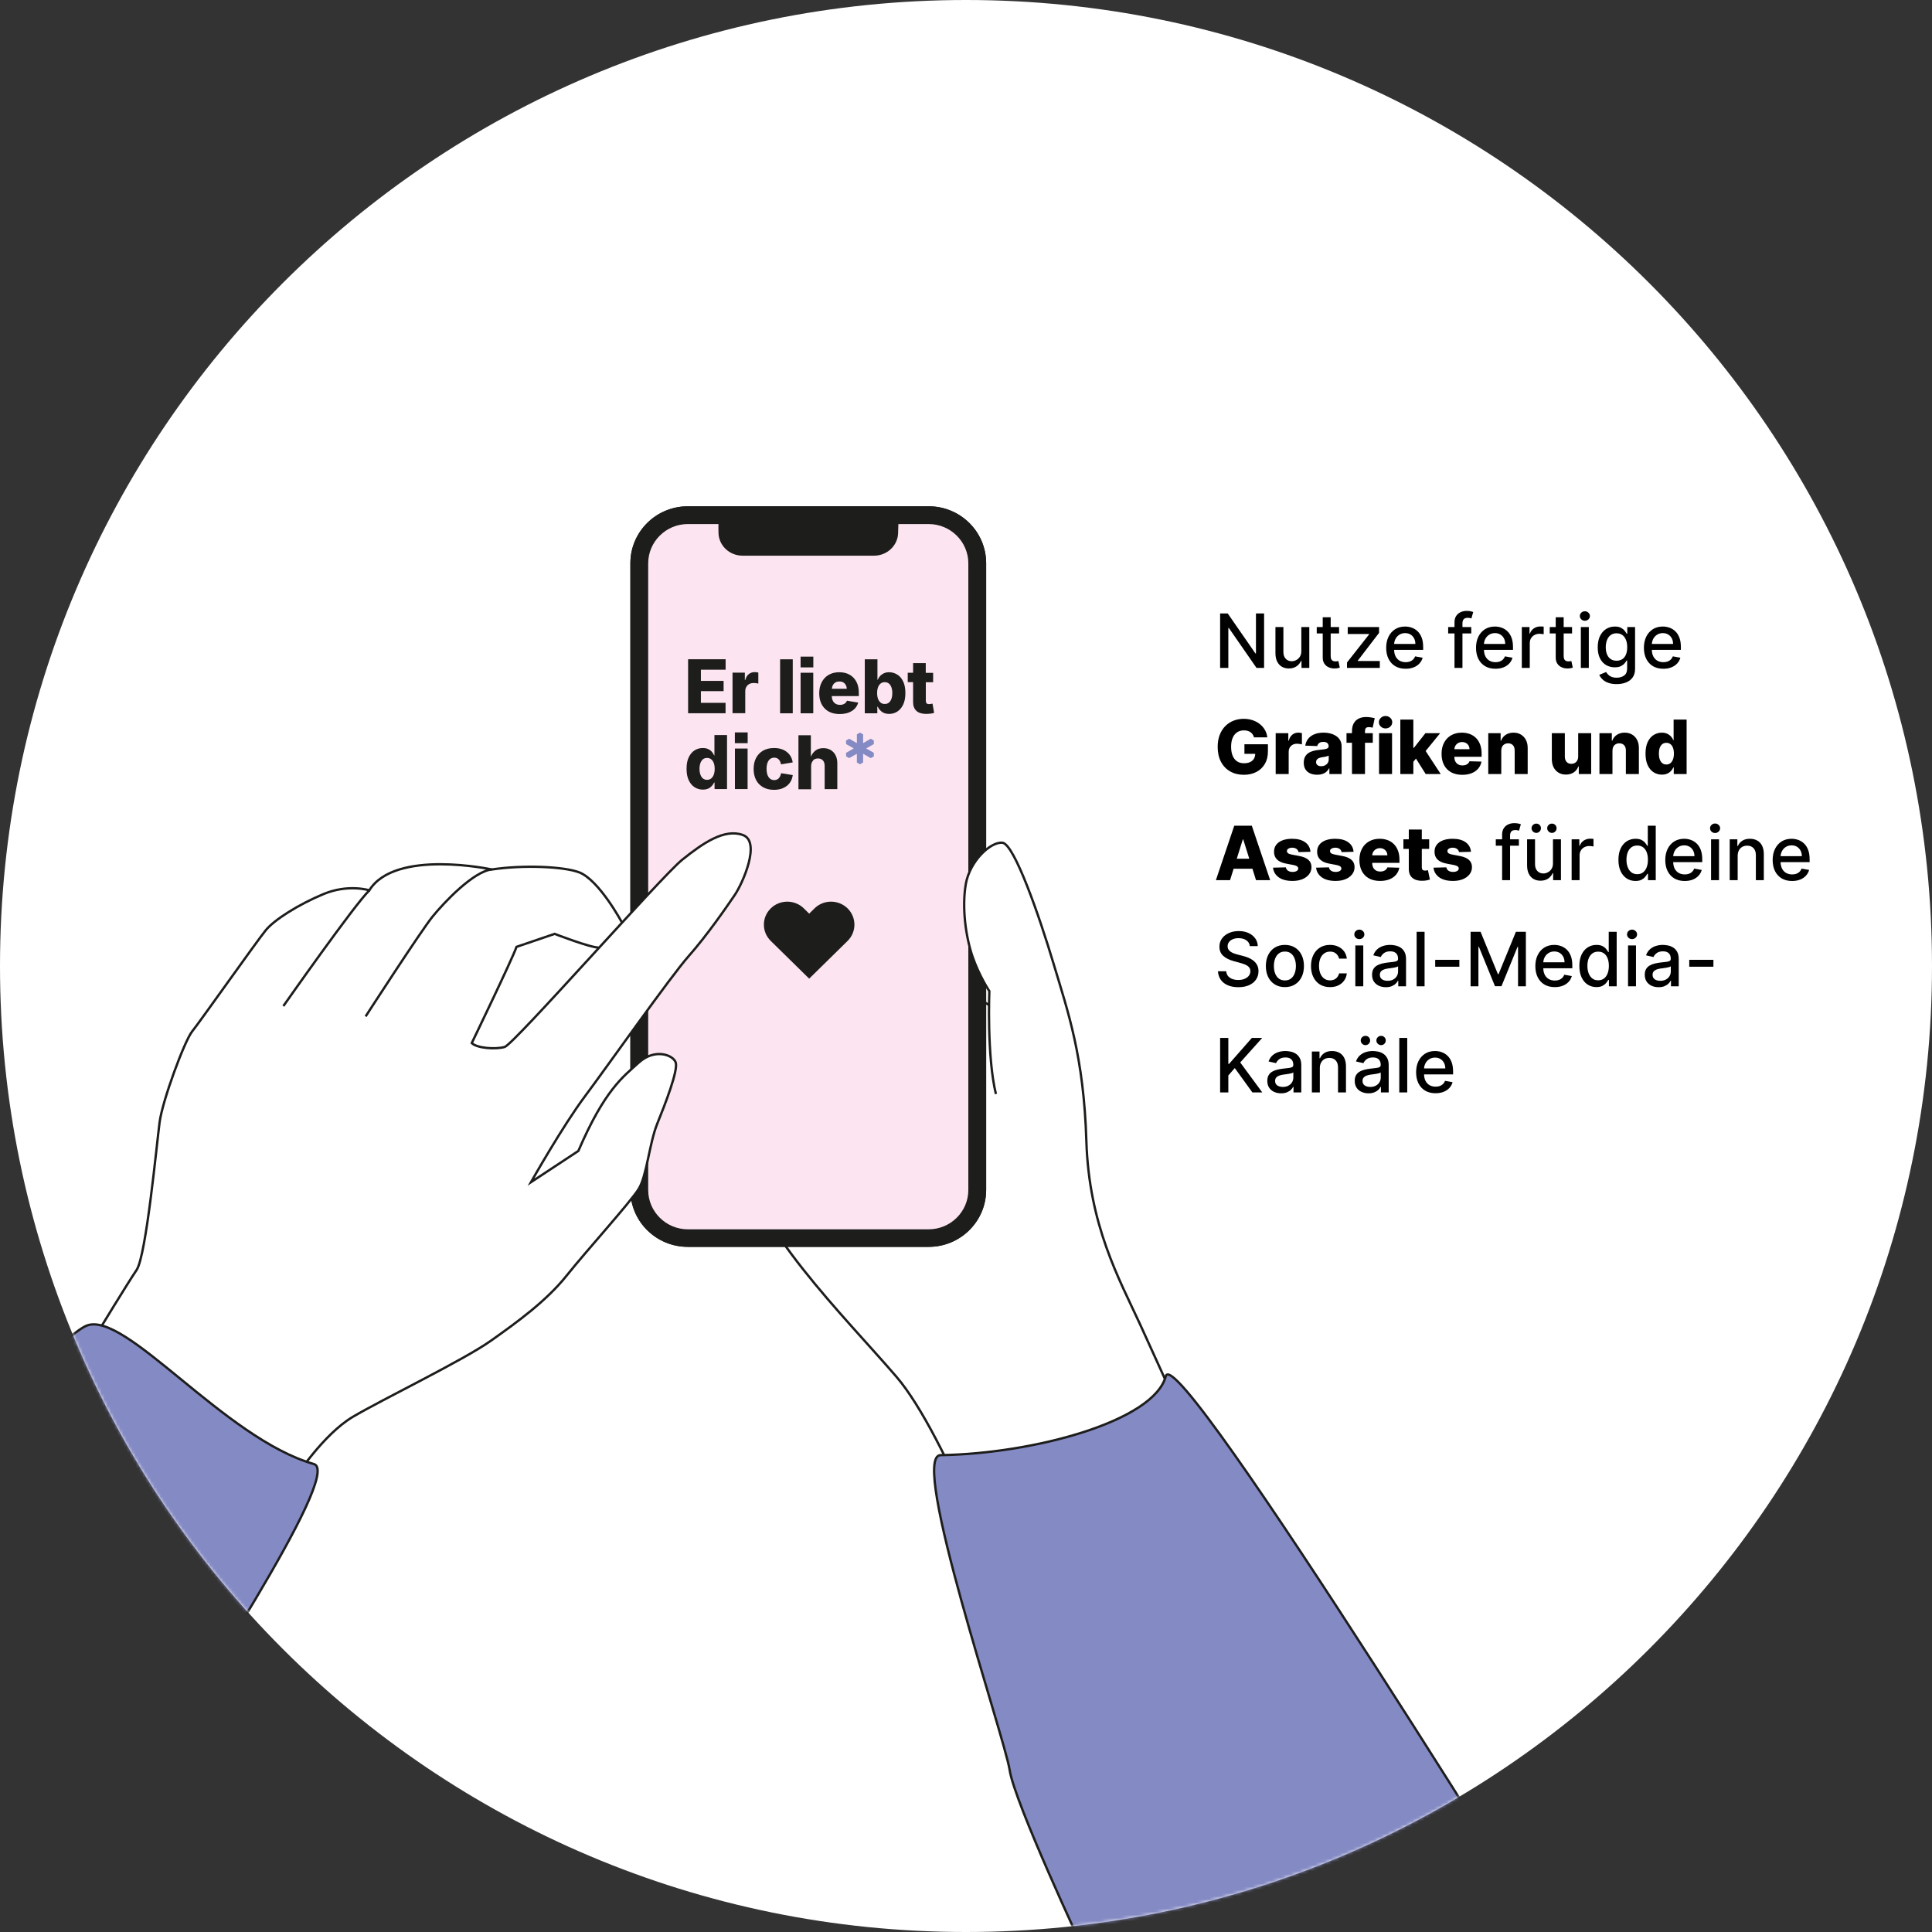 <svg xmlns="http://www.w3.org/2000/svg" width="619" height="619" viewBox="0 0 619 619" fill="none"><rect x="0" y="0" width="619" height="619" fill="#333333" stroke="none"/><path d="M309.5 619C480.42 619 619 480.447 619 309.5C619 138.553 480.447 0 309.5 0C138.553 0 0 138.553 0 309.5C0 480.447 138.553 619 309.5 619Z" fill="white"></path><mask id="mask0_47_1136" style="mask-type:alpha" maskUnits="userSpaceOnUse" x="0" y="0" width="619" height="619"><path d="M309.5 619C480.42 619 619 480.447 619 309.5C619 138.553 480.447 0 309.5 0C138.553 0 0 138.553 0 309.5C0 480.447 138.553 619 309.5 619Z" fill="white"></path></mask><g mask="url(#mask0_47_1136)"><mask id="mask1_47_1136" style="mask-type:luminance" maskUnits="userSpaceOnUse" x="0" y="68" width="535" height="551"><path d="M534.075 68.886H0V618.89H534.075V68.886Z" fill="white"></path></mask><g mask="url(#mask1_47_1136)"><path d="M324.147 517.116C324.147 517.116 303.324 459.884 287.224 441.122C271.124 422.339 239.782 391.598 238.408 370.368C237.034 349.137 263.975 291.992 281.278 301.781C298.58 311.591 331.617 328.056 337.285 339.326" fill="white"></path><path d="M324.147 517.116C324.147 517.116 303.324 459.884 287.224 441.122C271.124 422.339 239.782 391.598 238.408 370.367C237.034 349.137 263.975 291.992 281.278 301.781C298.58 311.591 331.617 328.056 337.285 339.326" stroke="#1D1D1B" stroke-width="0.75" stroke-miterlimit="10"></path><path d="M297.55 399.111H220.376C210.416 399.111 202.344 391.126 202.344 381.251V180.449C202.344 170.596 210.416 162.589 220.376 162.589H297.55C307.511 162.589 315.582 170.596 315.582 180.449V381.251C315.582 391.104 307.511 399.111 297.55 399.111Z" fill="#1D1D1B"></path><path d="M297.55 399.111H220.376C210.416 399.111 202.344 391.126 202.344 381.251V180.449C202.344 170.596 210.416 162.589 220.376 162.589H297.55C307.511 162.589 315.582 170.596 315.582 180.449V381.251C315.582 391.104 307.511 399.111 297.55 399.111Z" stroke="#1D1D1B" stroke-width="0.75" stroke-miterlimit="10"></path><path d="M297.55 399.111H220.376C210.416 399.111 202.344 391.126 202.344 381.251V180.449C202.344 170.596 210.416 162.589 220.376 162.589H297.55C307.511 162.589 315.582 170.596 315.582 180.449V381.251C315.582 391.104 307.511 399.111 297.55 399.111Z" fill="#1D1D1B"></path><path d="M297.55 399.111H220.376C210.416 399.111 202.344 391.126 202.344 381.251V180.449C202.344 170.596 210.416 162.589 220.376 162.589H297.55C307.511 162.589 315.582 170.596 315.582 180.449V381.251C315.582 391.104 307.511 399.111 297.55 399.111Z" stroke="#1D1D1B" stroke-width="0.75" stroke-miterlimit="10"></path><path d="M220.398 394.239C213.185 394.239 207.302 388.421 207.302 381.273V180.492C207.302 173.344 213.185 167.526 220.398 167.526H297.528C304.741 167.526 310.623 173.344 310.623 180.492V381.273C310.623 388.421 304.741 394.239 297.528 394.239H220.398Z" fill="#FCE5F1"></path><path d="M220.398 394.239C213.185 394.239 207.302 388.421 207.302 381.273V180.492C207.302 173.344 213.185 167.526 220.398 167.526H297.528C304.741 167.526 310.623 173.344 310.623 180.492V381.273C310.623 388.421 304.741 394.239 297.528 394.239H220.398Z" stroke="#1D1D1B" stroke-width="0.75" stroke-miterlimit="10"></path><path d="M230.574 170.596C230.574 166.689 229.672 163.533 237.894 163.533H280.055C288.792 163.533 287.375 166.71 287.375 170.596C287.375 174.481 284.091 177.659 280.055 177.659H237.894C233.858 177.659 230.574 174.481 230.574 170.596Z" fill="#1D1D1B"></path><path d="M230.574 170.596C230.574 166.689 229.672 163.533 237.894 163.533H280.055C288.792 163.533 287.375 166.71 287.375 170.596C287.375 174.481 284.091 177.659 280.055 177.659H237.894C233.858 177.659 230.574 174.481 230.574 170.596Z" stroke="#1D1D1B" stroke-width="0.75" stroke-miterlimit="10"></path><path d="M94.689 473.344C94.689 473.344 103.534 459.605 113.022 453.959C122.511 448.335 148.421 435.842 157.266 429.573C166.11 423.326 175.19 416.65 181.502 408.75C187.813 400.829 202.153 385.008 204.686 380.843C207.219 376.678 208.056 366.267 210.589 359.999C213.122 353.752 217.33 342.911 216.493 340.421C215.655 337.931 209.752 335.827 204.686 340.421C199.62 344.994 193.738 349.179 185.301 368.757L170.124 378.761C170.124 378.761 180.235 360.836 187.405 351.262C194.575 341.688 214.797 312.922 220.7 306.267C226.604 299.591 232.915 290.425 235.448 286.689C237.981 282.933 243.884 269.602 237.981 267.52C232.078 265.437 225.337 270.031 218.596 275.441C211.856 280.85 164.65 334.603 161.688 335.441C158.725 336.278 152.843 335.848 151.148 334.195C151.148 334.195 164.221 307.104 165.487 303.369L177.702 299.205C177.702 299.205 189.23 303.691 191.978 303.605L199.298 295.619C199.298 295.619 191.956 281.902 185.516 279.476C180.6 277.63 167.72 277.051 157.588 278.575C157.588 278.575 126.611 271.899 118.325 285.251C118.325 285.251 111.584 283.126 103.598 286.474C95.613 289.802 87.949 294.654 85.18 298.002C82.41 301.351 64.013 327.433 61.566 330.46C59.119 333.487 52.056 352.593 51.133 359.569C50.21 366.546 46.84 402.332 43.77 406.883C40.7 411.434 31.491 426.589 31.491 426.589L94.647 473.387L94.689 473.344Z" fill="white"></path><path d="M94.689 473.344C94.689 473.344 103.534 459.605 113.022 453.959C122.511 448.335 148.421 435.842 157.266 429.573C166.11 423.326 175.19 416.65 181.502 408.75C187.813 400.829 202.153 385.008 204.686 380.843C207.219 376.678 208.056 366.267 210.589 359.999C213.122 353.752 217.33 342.911 216.493 340.421C215.655 337.931 209.752 335.827 204.686 340.421C199.62 344.994 193.738 349.179 185.301 368.757L170.124 378.761C170.124 378.761 180.235 360.836 187.405 351.262C194.575 341.688 214.797 312.922 220.7 306.267C226.604 299.591 232.915 290.425 235.448 286.689C237.981 282.933 243.884 269.602 237.981 267.52C232.078 265.437 225.337 270.031 218.596 275.441C211.856 280.85 164.65 334.603 161.688 335.441C158.725 336.278 152.843 335.848 151.148 334.195C151.148 334.195 164.221 307.104 165.487 303.369L177.702 299.205C177.702 299.205 189.23 303.691 191.978 303.605L199.298 295.619C199.298 295.619 191.956 281.902 185.516 279.476C180.6 277.63 167.72 277.051 157.588 278.575C157.588 278.575 126.611 271.899 118.325 285.251C118.325 285.251 111.584 283.126 103.598 286.474C95.613 289.802 87.949 294.654 85.18 298.002C82.41 301.351 64.013 327.433 61.566 330.46C59.119 333.487 52.056 352.593 51.133 359.569C50.21 366.546 46.84 402.332 43.77 406.883C40.7 411.434 31.491 426.589 31.491 426.589L94.647 473.387L94.689 473.344Z" stroke="#1D1D1B" stroke-width="0.75" stroke-miterlimit="10"></path><path d="M117.143 325.651C117.143 325.651 134.918 298.174 138.61 293.645C142.281 289.115 151.813 279.068 157.63 278.553M90.782 322.346C90.782 322.346 113.644 289.738 118.389 285.208" stroke="#1D1D1B" stroke-width="0.75" stroke-miterlimit="10"></path><path d="M324.427 516.966L406.452 515.227C406.452 515.227 371.998 438.912 365.279 424.314C358.56 409.717 348.899 392.629 348.062 365.516C347.225 338.404 342.18 324.236 337.565 308.801C332.949 293.366 324.964 270.44 321.186 270.01C317.407 269.602 310.688 275.828 309.422 283.341C308.155 290.854 309.422 300.042 311.525 306.289C313.629 312.536 316.978 317.559 316.978 317.559C316.978 317.559 316.141 338.404 319.082 350.511" fill="white"></path><path d="M324.427 516.966L406.452 515.227C406.452 515.227 371.998 438.912 365.279 424.314C358.56 409.717 348.899 392.629 348.062 365.516C347.225 338.404 342.18 324.236 337.565 308.801C332.949 293.366 324.964 270.44 321.186 270.01C317.407 269.602 310.688 275.828 309.422 283.341C308.155 290.854 309.422 300.042 311.525 306.289C313.629 312.536 316.978 317.559 316.978 317.559C316.978 317.559 316.141 338.404 319.082 350.511" stroke="#1D1D1B" stroke-width="0.75" stroke-miterlimit="10"></path><path d="M271.298 291.304C268.507 288.578 263.999 288.578 261.23 291.304L259.255 293.258L257.28 291.304C254.489 288.578 249.981 288.578 247.212 291.304C244.421 294.031 244.421 298.474 247.212 301.201L259.255 313.029L271.298 301.201C274.067 298.474 274.067 294.031 271.298 291.304Z" fill="#1D1D1B"></path><path d="M271.298 291.304C268.507 288.578 263.999 288.578 261.23 291.304L259.255 293.258L257.28 291.304C254.489 288.578 249.981 288.578 247.212 291.304C244.421 294.031 244.421 298.474 247.212 301.201L259.255 313.029L271.298 301.201C274.067 298.474 274.067 294.031 271.298 291.304Z" stroke="#1D1D1B" stroke-width="0.75" stroke-miterlimit="10"></path><path d="M505.135 636.256C505.135 636.256 376.891 428.07 373.499 440.95C369.7 455.354 331.167 465.766 301.349 466.216C291.152 466.367 321.893 556.549 323.482 567.089C325.092 577.63 347.095 624.578 347.095 624.578" fill="#848AC4"></path><path d="M505.135 636.256C505.135 636.256 376.891 428.07 373.499 440.95C369.7 455.354 331.167 465.766 301.349 466.216C291.152 466.367 321.893 556.549 323.482 567.089C325.092 577.63 347.095 624.578 347.095 624.578" stroke="#1D1D1B" stroke-width="0.75" stroke-miterlimit="10"></path><path d="M-89.412 540.084C-89.412 540.084 15.261 429.744 27.712 424.742C40.163 419.741 71.891 460.935 100.571 469.071C110.381 471.862 56.928 550.968 52.614 560.735C48.299 570.481 -9.898 643.619 -9.898 643.619" fill="#848AC4"></path><path d="M-89.412 540.084C-89.412 540.084 15.261 429.744 27.712 424.742C40.163 419.741 71.891 460.935 100.571 469.071C110.381 471.862 56.928 550.968 52.614 560.735C48.299 570.481 -9.898 643.619 -9.898 643.619" stroke="#1D1D1B" stroke-width="0.75" stroke-miterlimit="10"></path></g><path d="M275.523 234.721L274.536 235.279V238.091L272.067 236.674L271.08 237.254V238.392L273.527 239.787L271.08 241.204V242.342L272.067 242.899L274.536 241.504V244.295L275.523 244.875L276.532 244.295V241.504L278.98 242.899L279.967 242.342V241.204L277.52 239.787L279.967 238.392V237.254L278.98 236.674L276.532 238.091V235.279L275.523 234.721Z" fill="#848AC4"></path><path d="M260.477 243.63C260.885 243.201 261.422 243.008 262.087 243.008C262.753 243.008 263.268 243.222 263.654 243.63C264.019 244.038 264.212 244.618 264.212 245.348V252.84H268.27V244.575C268.27 243.115 267.862 241.913 267.046 241.033C266.23 240.153 265.135 239.702 263.783 239.702C262.774 239.702 261.937 239.938 261.293 240.453C260.649 240.947 260.155 241.612 259.79 242.449V235.559H255.819V252.883H259.876V245.477C259.876 244.725 260.091 244.124 260.499 243.695M252.105 251.788C253.157 250.951 253.801 249.791 253.994 248.331L250.259 247.73C250.13 248.417 249.872 248.975 249.507 249.362C249.121 249.748 248.649 249.941 248.048 249.941C247.275 249.941 246.674 249.619 246.244 248.975C245.815 248.331 245.601 247.451 245.601 246.335C245.601 245.219 245.815 244.339 246.244 243.695C246.674 243.072 247.275 242.75 248.048 242.75C248.649 242.75 249.121 242.944 249.486 243.308C249.851 243.673 250.108 244.21 250.237 244.897L253.973 244.274C253.78 242.858 253.136 241.741 252.062 240.904C250.989 240.067 249.636 239.659 247.983 239.659C246.631 239.659 245.472 239.938 244.484 240.496C243.518 241.054 242.767 241.849 242.23 242.858C241.715 243.867 241.457 245.026 241.457 246.378C241.457 247.73 241.715 248.868 242.23 249.877C242.745 250.886 243.497 251.659 244.484 252.217C245.472 252.775 246.631 253.055 247.983 253.055C249.658 253.055 251.032 252.625 252.084 251.788M239.547 234.657H235.447V238.113H239.547V234.657ZM239.525 239.831H235.468V252.818H239.525V239.831ZM224.735 248.868C224.327 248.224 224.112 247.387 224.112 246.335C224.112 245.283 224.327 244.446 224.735 243.802C225.143 243.158 225.744 242.836 226.538 242.836C227.332 242.836 227.912 243.158 228.341 243.781C228.77 244.403 228.985 245.262 228.985 246.335C228.985 247.408 228.77 248.246 228.341 248.89C227.912 249.534 227.311 249.856 226.538 249.856C225.765 249.856 225.164 249.534 224.735 248.89M227.525 252.303C228.126 251.831 228.534 251.316 228.792 250.714H228.942V252.818H232.935V235.494H228.899V242.042H228.813C228.642 241.655 228.406 241.269 228.105 240.904C227.783 240.539 227.397 240.239 226.903 240.002C226.409 239.766 225.83 239.659 225.143 239.659C224.241 239.659 223.382 239.895 222.609 240.367C221.815 240.84 221.193 241.591 220.699 242.557C220.205 243.544 219.969 244.789 219.969 246.314C219.969 247.838 220.205 249.018 220.678 250.006C221.15 250.993 221.772 251.745 222.567 252.238C223.361 252.732 224.241 252.99 225.186 252.99C226.13 252.99 226.967 252.754 227.568 252.281" fill="#1D1D1B"></path><path d="M296.606 215.551V212.46H292.548V215.551H290.831V218.556H292.548V224.932C292.548 226.177 292.913 227.122 293.622 227.766C294.33 228.41 295.382 228.732 296.756 228.732C297.142 228.732 297.529 228.71 297.958 228.667C298.387 228.624 298.817 228.538 299.289 228.409L298.774 225.447C298.667 225.469 298.495 225.49 298.237 225.533C297.98 225.576 297.786 225.598 297.658 225.598C296.971 225.598 296.627 225.254 296.627 224.589V218.578H298.967V215.572H296.627L296.606 215.551ZM281.665 224.61C281.235 223.966 281.021 223.129 281.021 222.055C281.021 220.982 281.235 220.123 281.665 219.501C282.094 218.878 282.695 218.556 283.468 218.556C284.241 218.556 284.842 218.878 285.271 219.522C285.679 220.166 285.894 221.003 285.894 222.055C285.894 223.107 285.679 223.966 285.271 224.589C284.863 225.233 284.262 225.555 283.468 225.555C282.674 225.555 282.094 225.233 281.665 224.589M287.482 227.98C288.277 227.486 288.899 226.735 289.371 225.748C289.844 224.76 290.08 223.537 290.08 222.055C290.08 220.574 289.844 219.286 289.35 218.299C288.878 217.311 288.234 216.581 287.439 216.109C286.645 215.637 285.808 215.379 284.885 215.379C284.198 215.379 283.597 215.508 283.124 215.744C282.652 215.98 282.244 216.281 281.922 216.646C281.622 217.011 281.386 217.397 281.214 217.783H281.128V211.236H277.071V228.538H281.085V226.435H281.235C281.493 227.036 281.922 227.551 282.502 228.023C283.103 228.495 283.897 228.732 284.885 228.732C285.872 228.732 286.71 228.474 287.504 227.98M267.26 218.964C267.668 218.535 268.248 218.342 268.956 218.342C269.665 218.342 270.223 218.556 270.609 218.964C271.017 219.372 271.253 219.952 271.318 220.682H266.509C266.595 219.952 266.831 219.394 267.239 218.964M272.949 227.787C273.98 227.122 274.645 226.22 274.967 225.104L271.361 224.503C271.189 224.932 270.91 225.276 270.523 225.49C270.137 225.726 269.665 225.834 269.128 225.834C268.355 225.834 267.733 225.598 267.26 225.125C266.788 224.653 266.531 223.945 266.488 223.022H275.16V221.991C275.16 220.574 274.903 219.351 274.345 218.363C273.808 217.376 273.056 216.624 272.133 216.13C271.189 215.615 270.115 215.379 268.892 215.379C267.582 215.379 266.466 215.658 265.5 216.216C264.534 216.775 263.804 217.569 263.268 218.578C262.752 219.587 262.473 220.746 262.473 222.077C262.473 224.159 263.053 225.791 264.233 226.993C265.414 228.195 267.003 228.775 269.042 228.775C270.609 228.775 271.919 228.453 272.949 227.766M260.584 210.377H256.505V213.834H260.584V210.377ZM260.563 215.551H256.505V228.538H260.563V215.551ZM249.937 228.538H253.994V211.236H249.937V228.538ZM238.774 228.538V221.454C238.774 220.681 239.01 220.059 239.504 219.565C239.997 219.093 240.62 218.835 241.371 218.835C241.629 218.835 241.908 218.835 242.208 218.878C242.53 218.921 242.767 218.964 242.96 219.029V215.487C242.595 215.401 242.209 215.336 241.801 215.336C241.092 215.336 240.47 215.551 239.933 215.959C239.396 216.367 239.01 217.011 238.774 217.869H238.645V215.508H234.695V228.495H238.752L238.774 228.538ZM232.463 228.538V225.189H224.563V221.433H231.84V218.149H224.563V214.563H232.484V211.215H220.462V228.517H232.463V228.538Z" fill="#1D1D1B"></path></g><path d="M405.006 196.545V214H402.585L393.713 201.199H393.551V214H390.918V196.545H393.355L402.236 209.364H402.398V196.545H405.006ZM416.935 208.571V200.909H419.492V214H416.987V211.733H416.85C416.549 212.432 416.066 213.014 415.401 213.48C414.742 213.94 413.921 214.17 412.938 214.17C412.097 214.17 411.353 213.986 410.705 213.616C410.063 213.241 409.558 212.688 409.188 211.955C408.825 211.222 408.643 210.315 408.643 209.236V200.909H411.191V208.929C411.191 209.821 411.438 210.531 411.933 211.06C412.427 211.588 413.069 211.852 413.859 211.852C414.336 211.852 414.81 211.733 415.282 211.494C415.759 211.256 416.154 210.895 416.467 210.412C416.785 209.929 416.941 209.315 416.935 208.571ZM429.027 200.909V202.955H421.876V200.909H429.027ZM423.794 197.773H426.342V210.156C426.342 210.651 426.416 211.023 426.564 211.273C426.712 211.517 426.902 211.685 427.135 211.776C427.374 211.861 427.632 211.903 427.911 211.903C428.115 211.903 428.294 211.889 428.447 211.861C428.601 211.832 428.72 211.81 428.805 211.793L429.266 213.898C429.118 213.955 428.908 214.011 428.635 214.068C428.362 214.131 428.021 214.165 427.612 214.17C426.942 214.182 426.317 214.062 425.737 213.812C425.158 213.562 424.689 213.176 424.331 212.653C423.973 212.131 423.794 211.474 423.794 210.685V197.773ZM431.573 214V212.253L438.664 203.244V203.125H431.803V200.909H441.843V202.767L435.025 211.665V211.784H442.082V214H431.573ZM450.355 214.264C449.065 214.264 447.955 213.989 447.023 213.438C446.097 212.881 445.381 212.099 444.875 211.094C444.375 210.082 444.125 208.898 444.125 207.54C444.125 206.199 444.375 205.017 444.875 203.994C445.381 202.972 446.085 202.173 446.989 201.599C447.898 201.026 448.96 200.739 450.176 200.739C450.915 200.739 451.631 200.861 452.324 201.105C453.017 201.349 453.639 201.733 454.19 202.256C454.741 202.778 455.176 203.457 455.494 204.293C455.813 205.122 455.972 206.131 455.972 207.318V208.222H445.565V206.312H453.474C453.474 205.642 453.338 205.048 453.065 204.531C452.793 204.009 452.409 203.597 451.915 203.295C451.426 202.994 450.852 202.844 450.193 202.844C449.477 202.844 448.852 203.02 448.318 203.372C447.79 203.719 447.381 204.173 447.091 204.736C446.807 205.293 446.665 205.898 446.665 206.551V208.043C446.665 208.918 446.818 209.662 447.125 210.276C447.438 210.889 447.872 211.358 448.429 211.682C448.986 212 449.636 212.159 450.381 212.159C450.864 212.159 451.304 212.091 451.702 211.955C452.099 211.812 452.443 211.602 452.733 211.324C453.023 211.045 453.244 210.702 453.398 210.293L455.81 210.727C455.616 211.437 455.27 212.06 454.77 212.594C454.276 213.122 453.653 213.534 452.903 213.83C452.159 214.119 451.31 214.264 450.355 214.264ZM471.381 200.909V202.955H463.983V200.909H471.381ZM466.011 214V199.392C466.011 198.574 466.19 197.895 466.548 197.355C466.906 196.81 467.381 196.403 467.972 196.136C468.563 195.864 469.205 195.727 469.898 195.727C470.409 195.727 470.847 195.77 471.21 195.855C471.574 195.935 471.844 196.009 472.02 196.077L471.423 198.139C471.304 198.105 471.151 198.065 470.963 198.02C470.776 197.969 470.548 197.943 470.281 197.943C469.662 197.943 469.219 198.097 468.952 198.403C468.69 198.71 468.56 199.153 468.56 199.733V214H466.011ZM479.136 214.264C477.847 214.264 476.736 213.989 475.804 213.438C474.878 212.881 474.162 212.099 473.656 211.094C473.156 210.082 472.906 208.898 472.906 207.54C472.906 206.199 473.156 205.017 473.656 203.994C474.162 202.972 474.866 202.173 475.77 201.599C476.679 201.026 477.741 200.739 478.957 200.739C479.696 200.739 480.412 200.861 481.105 201.105C481.798 201.349 482.42 201.733 482.972 202.256C483.523 202.778 483.957 203.457 484.276 204.293C484.594 205.122 484.753 206.131 484.753 207.318V208.222H474.347V206.312H482.256C482.256 205.642 482.119 205.048 481.847 204.531C481.574 204.009 481.19 203.597 480.696 203.295C480.207 202.994 479.634 202.844 478.974 202.844C478.259 202.844 477.634 203.02 477.099 203.372C476.571 203.719 476.162 204.173 475.872 204.736C475.588 205.293 475.446 205.898 475.446 206.551V208.043C475.446 208.918 475.599 209.662 475.906 210.276C476.219 210.889 476.653 211.358 477.21 211.682C477.767 212 478.418 212.159 479.162 212.159C479.645 212.159 480.085 212.091 480.483 211.955C480.881 211.812 481.224 211.602 481.514 211.324C481.804 211.045 482.026 210.702 482.179 210.293L484.591 210.727C484.398 211.437 484.051 212.06 483.551 212.594C483.057 213.122 482.435 213.534 481.685 213.83C480.94 214.119 480.091 214.264 479.136 214.264ZM487.58 214V200.909H490.043V202.989H490.18C490.418 202.284 490.839 201.73 491.441 201.327C492.049 200.918 492.737 200.713 493.504 200.713C493.663 200.713 493.85 200.719 494.066 200.73C494.288 200.741 494.461 200.756 494.586 200.773V203.21C494.484 203.182 494.302 203.151 494.04 203.116C493.779 203.077 493.518 203.057 493.256 203.057C492.654 203.057 492.117 203.185 491.646 203.44C491.18 203.69 490.81 204.04 490.538 204.489C490.265 204.932 490.129 205.437 490.129 206.006V214H487.58ZM503.675 200.909V202.955H496.525V200.909H503.675ZM498.442 197.773H500.991V210.156C500.991 210.651 501.065 211.023 501.212 211.273C501.36 211.517 501.55 211.685 501.783 211.776C502.022 211.861 502.281 211.903 502.559 211.903C502.763 211.903 502.942 211.889 503.096 211.861C503.249 211.832 503.369 211.81 503.454 211.793L503.914 213.898C503.766 213.955 503.556 214.011 503.283 214.068C503.011 214.131 502.67 214.165 502.261 214.17C501.59 214.182 500.965 214.062 500.386 213.812C499.806 213.562 499.337 213.176 498.979 212.653C498.621 212.131 498.442 211.474 498.442 210.685V197.773ZM506.494 214V200.909H509.043V214H506.494ZM507.781 198.889C507.338 198.889 506.957 198.741 506.639 198.446C506.327 198.145 506.17 197.787 506.17 197.372C506.17 196.952 506.327 196.594 506.639 196.298C506.957 195.997 507.338 195.847 507.781 195.847C508.224 195.847 508.602 195.997 508.915 196.298C509.233 196.594 509.392 196.952 509.392 197.372C509.392 197.787 509.233 198.145 508.915 198.446C508.602 198.741 508.224 198.889 507.781 198.889ZM517.96 219.182C516.92 219.182 516.025 219.045 515.275 218.773C514.531 218.5 513.923 218.139 513.451 217.69C512.979 217.241 512.627 216.75 512.394 216.216L514.585 215.312C514.738 215.562 514.942 215.827 515.198 216.105C515.46 216.389 515.812 216.631 516.255 216.83C516.704 217.028 517.281 217.128 517.985 217.128C518.951 217.128 519.749 216.892 520.38 216.42C521.011 215.955 521.326 215.21 521.326 214.188V211.614H521.164C521.011 211.892 520.789 212.202 520.499 212.543C520.215 212.884 519.823 213.179 519.323 213.429C518.823 213.679 518.173 213.804 517.371 213.804C516.337 213.804 515.406 213.562 514.576 213.08C513.752 212.591 513.099 211.872 512.616 210.923C512.138 209.969 511.9 208.795 511.9 207.403C511.9 206.011 512.136 204.818 512.607 203.824C513.085 202.83 513.738 202.068 514.567 201.54C515.397 201.006 516.337 200.739 517.388 200.739C518.201 200.739 518.857 200.875 519.357 201.148C519.857 201.415 520.246 201.727 520.525 202.085C520.809 202.443 521.028 202.759 521.181 203.031H521.369V200.909H523.866V214.29C523.866 215.415 523.604 216.338 523.082 217.06C522.559 217.781 521.852 218.315 520.96 218.662C520.073 219.009 519.073 219.182 517.96 219.182ZM517.934 211.69C518.667 211.69 519.286 211.52 519.792 211.179C520.303 210.832 520.69 210.338 520.951 209.696C521.218 209.048 521.352 208.273 521.352 207.369C521.352 206.489 521.221 205.713 520.96 205.043C520.698 204.372 520.315 203.849 519.809 203.474C519.303 203.094 518.678 202.903 517.934 202.903C517.167 202.903 516.528 203.102 516.016 203.5C515.505 203.892 515.119 204.426 514.857 205.102C514.602 205.778 514.474 206.534 514.474 207.369C514.474 208.227 514.604 208.98 514.866 209.628C515.127 210.276 515.513 210.781 516.025 211.145C516.542 211.509 517.178 211.69 517.934 211.69ZM532.925 214.264C531.636 214.264 530.525 213.989 529.593 213.438C528.667 212.881 527.951 212.099 527.445 211.094C526.945 210.082 526.695 208.898 526.695 207.54C526.695 206.199 526.945 205.017 527.445 203.994C527.951 202.972 528.656 202.173 529.559 201.599C530.468 201.026 531.531 200.739 532.746 200.739C533.485 200.739 534.201 200.861 534.894 201.105C535.587 201.349 536.21 201.733 536.761 202.256C537.312 202.778 537.746 203.457 538.065 204.293C538.383 205.122 538.542 206.131 538.542 207.318V208.222H528.136V206.312H536.045C536.045 205.642 535.908 205.048 535.636 204.531C535.363 204.009 534.979 203.597 534.485 203.295C533.996 202.994 533.423 202.844 532.763 202.844C532.048 202.844 531.423 203.02 530.888 203.372C530.36 203.719 529.951 204.173 529.661 204.736C529.377 205.293 529.235 205.898 529.235 206.551V208.043C529.235 208.918 529.388 209.662 529.695 210.276C530.008 210.889 530.442 211.358 530.999 211.682C531.556 212 532.207 212.159 532.951 212.159C533.434 212.159 533.874 212.091 534.272 211.955C534.67 211.812 535.013 211.602 535.303 211.324C535.593 211.045 535.815 210.702 535.968 210.293L538.38 210.727C538.187 211.437 537.84 212.06 537.34 212.594C536.846 213.122 536.224 213.534 535.474 213.83C534.729 214.119 533.88 214.264 532.925 214.264ZM401.776 236.247C401.679 235.889 401.537 235.574 401.349 235.301C401.162 235.023 400.932 234.787 400.659 234.594C400.386 234.401 400.074 234.256 399.722 234.159C399.369 234.057 398.983 234.006 398.562 234.006C397.716 234.006 396.983 234.21 396.364 234.619C395.75 235.028 395.276 235.625 394.94 236.409C394.605 237.187 394.438 238.134 394.438 239.247C394.438 240.366 394.599 241.321 394.923 242.111C395.247 242.901 395.716 243.503 396.33 243.918C396.943 244.332 397.688 244.54 398.562 244.54C399.335 244.54 399.989 244.415 400.523 244.165C401.063 243.909 401.472 243.548 401.75 243.082C402.028 242.616 402.168 242.068 402.168 241.438L402.952 241.531H398.707V238.455H406.233V240.764C406.233 242.327 405.901 243.665 405.236 244.778C404.577 245.892 403.668 246.747 402.509 247.344C401.355 247.94 400.028 248.239 398.528 248.239C396.864 248.239 395.401 247.878 394.139 247.156C392.878 246.435 391.895 245.406 391.19 244.071C390.486 242.73 390.134 241.139 390.134 239.298C390.134 237.866 390.347 236.597 390.773 235.489C391.199 234.375 391.793 233.432 392.554 232.659C393.321 231.886 394.207 231.301 395.213 230.903C396.224 230.506 397.313 230.307 398.477 230.307C399.489 230.307 400.429 230.452 401.298 230.741C402.173 231.031 402.946 231.44 403.616 231.969C404.293 232.497 404.841 233.125 405.261 233.852C405.682 234.58 405.943 235.378 406.045 236.247H401.776ZM408.719 248V234.909H412.768V237.295H412.904C413.143 236.432 413.532 235.79 414.072 235.369C414.612 234.943 415.239 234.73 415.955 234.73C416.148 234.73 416.347 234.744 416.552 234.773C416.756 234.795 416.947 234.832 417.123 234.884V238.506C416.924 238.437 416.663 238.384 416.339 238.344C416.021 238.304 415.737 238.284 415.487 238.284C414.992 238.284 414.546 238.395 414.148 238.616C413.756 238.832 413.447 239.136 413.219 239.528C412.998 239.915 412.887 240.369 412.887 240.892V248H408.719ZM422.019 248.222C421.184 248.222 420.442 248.082 419.795 247.804C419.153 247.52 418.644 247.094 418.269 246.526C417.9 245.952 417.715 245.233 417.715 244.369C417.715 243.642 417.843 243.028 418.099 242.528C418.354 242.028 418.707 241.622 419.156 241.31C419.604 240.997 420.121 240.761 420.707 240.602C421.292 240.437 421.917 240.327 422.582 240.27C423.326 240.202 423.925 240.131 424.38 240.057C424.835 239.977 425.164 239.866 425.369 239.724C425.579 239.577 425.684 239.369 425.684 239.102V239.06C425.684 238.622 425.533 238.284 425.232 238.045C424.931 237.807 424.525 237.688 424.013 237.688C423.462 237.688 423.019 237.807 422.684 238.045C422.349 238.284 422.136 238.614 422.045 239.034L418.201 238.898C418.315 238.102 418.607 237.392 419.079 236.767C419.556 236.136 420.21 235.642 421.039 235.284C421.874 234.92 422.877 234.739 424.048 234.739C424.883 234.739 425.653 234.838 426.357 235.037C427.062 235.23 427.675 235.514 428.198 235.889C428.721 236.259 429.124 236.713 429.408 237.253C429.698 237.793 429.843 238.409 429.843 239.102V248H425.923V246.176H425.82C425.587 246.619 425.289 246.994 424.925 247.301C424.567 247.608 424.144 247.838 423.656 247.991C423.173 248.145 422.627 248.222 422.019 248.222ZM423.306 245.494C423.755 245.494 424.158 245.403 424.516 245.222C424.88 245.04 425.17 244.79 425.386 244.472C425.602 244.148 425.71 243.773 425.71 243.347V242.102C425.59 242.165 425.445 242.222 425.275 242.273C425.11 242.324 424.928 242.372 424.729 242.418C424.531 242.463 424.326 242.503 424.116 242.537C423.906 242.571 423.704 242.602 423.511 242.631C423.119 242.693 422.783 242.79 422.505 242.92C422.232 243.051 422.022 243.222 421.874 243.432C421.732 243.636 421.661 243.881 421.661 244.165C421.661 244.597 421.815 244.926 422.121 245.153C422.434 245.381 422.829 245.494 423.306 245.494ZM439.832 234.909V237.977H431.411V234.909H439.832ZM433.167 248V234.244C433.167 233.233 433.357 232.395 433.738 231.73C434.119 231.06 434.647 230.56 435.323 230.23C435.999 229.895 436.781 229.727 437.667 229.727C438.246 229.727 438.792 229.773 439.303 229.864C439.82 229.949 440.204 230.026 440.454 230.094L439.789 233.145C439.636 233.094 439.448 233.051 439.227 233.017C439.011 232.983 438.806 232.966 438.613 232.966C438.124 232.966 437.789 233.074 437.607 233.29C437.425 233.506 437.335 233.801 437.335 234.176V248H433.167ZM441.837 248V234.909H446.004V248H441.837ZM443.925 233.384C443.339 233.384 442.837 233.19 442.416 232.804C441.996 232.412 441.786 231.94 441.786 231.389C441.786 230.844 441.996 230.378 442.416 229.991C442.837 229.599 443.339 229.403 443.925 229.403C444.516 229.403 445.018 229.599 445.433 229.991C445.854 230.378 446.064 230.844 446.064 231.389C446.064 231.94 445.854 232.412 445.433 232.804C445.018 233.19 444.516 233.384 443.925 233.384ZM452.415 244.565L452.433 239.597H453.012L456.694 234.909H461.415L455.944 241.625H454.844L452.415 244.565ZM448.657 248V230.545H452.825V248H448.657ZM456.788 248L453.362 242.562L456.106 239.605L461.603 248H456.788ZM468.487 248.247C467.118 248.247 465.936 247.977 464.942 247.438C463.953 246.892 463.192 246.116 462.658 245.111C462.129 244.099 461.865 242.898 461.865 241.506C461.865 240.153 462.132 238.972 462.666 237.96C463.2 236.943 463.953 236.153 464.925 235.591C465.896 235.023 467.041 234.739 468.359 234.739C469.291 234.739 470.143 234.884 470.916 235.173C471.689 235.463 472.357 235.892 472.919 236.46C473.482 237.028 473.919 237.73 474.232 238.565C474.544 239.395 474.7 240.347 474.7 241.42V242.46H463.322V240.04H470.822C470.817 239.597 470.712 239.202 470.507 238.855C470.303 238.509 470.021 238.239 469.663 238.045C469.311 237.847 468.905 237.747 468.445 237.747C467.979 237.747 467.561 237.852 467.192 238.062C466.822 238.267 466.53 238.548 466.314 238.906C466.098 239.259 465.984 239.659 465.973 240.108V242.571C465.973 243.105 466.078 243.574 466.288 243.977C466.499 244.375 466.797 244.685 467.183 244.906C467.57 245.128 468.03 245.239 468.564 245.239C468.933 245.239 469.268 245.187 469.57 245.085C469.871 244.983 470.129 244.832 470.345 244.634C470.561 244.435 470.723 244.19 470.831 243.901L474.658 244.011C474.499 244.869 474.149 245.616 473.609 246.253C473.075 246.884 472.374 247.375 471.504 247.727C470.635 248.074 469.629 248.247 468.487 248.247ZM480.996 240.534V248H476.829V234.909H480.792V237.312H480.937C481.227 236.511 481.721 235.884 482.42 235.429C483.119 234.969 483.951 234.739 484.917 234.739C485.837 234.739 486.636 234.946 487.312 235.361C487.994 235.77 488.522 236.344 488.897 237.082C489.278 237.815 489.465 238.673 489.46 239.656V248H485.292V240.474C485.298 239.747 485.113 239.179 484.738 238.77C484.369 238.361 483.854 238.156 483.195 238.156C482.758 238.156 482.371 238.253 482.036 238.446C481.707 238.634 481.451 238.903 481.269 239.256C481.093 239.608 481.002 240.034 480.996 240.534ZM505.642 242.349V234.909H509.801V248H505.83V245.562H505.693C505.403 246.364 504.909 247 504.21 247.472C503.517 247.937 502.679 248.17 501.696 248.17C500.804 248.17 500.02 247.966 499.344 247.557C498.668 247.148 498.142 246.577 497.767 245.844C497.392 245.105 497.202 244.241 497.196 243.253V234.909H501.364V242.435C501.369 243.145 501.557 243.705 501.926 244.114C502.295 244.523 502.798 244.727 503.435 244.727C503.849 244.727 504.222 244.636 504.551 244.455C504.886 244.267 505.151 243.997 505.344 243.645C505.543 243.287 505.642 242.855 505.642 242.349ZM516.621 240.534V248H512.454V234.909H516.417V237.312H516.562C516.852 236.511 517.346 235.884 518.045 235.429C518.744 234.969 519.576 234.739 520.542 234.739C521.462 234.739 522.261 234.946 522.937 235.361C523.619 235.77 524.147 236.344 524.522 237.082C524.903 237.815 525.09 238.673 525.085 239.656V248H520.917V240.474C520.923 239.747 520.738 239.179 520.363 238.77C519.994 238.361 519.479 238.156 518.82 238.156C518.383 238.156 517.996 238.253 517.661 238.446C517.332 238.634 517.076 238.903 516.894 239.256C516.718 239.608 516.627 240.034 516.621 240.534ZM532.446 248.188C531.48 248.188 530.602 247.938 529.812 247.438C529.023 246.938 528.392 246.188 527.92 245.188C527.449 244.188 527.213 242.946 527.213 241.463C527.213 239.923 527.457 238.656 527.946 237.662C528.435 236.668 529.074 235.932 529.864 235.455C530.659 234.977 531.514 234.739 532.429 234.739C533.116 234.739 533.705 234.858 534.193 235.097C534.682 235.33 535.085 235.631 535.403 236C535.722 236.369 535.963 236.753 536.128 237.151H536.213V230.545H540.381V248H536.256V245.878H536.128C535.952 246.281 535.702 246.659 535.378 247.011C535.054 247.364 534.648 247.648 534.159 247.864C533.676 248.08 533.105 248.188 532.446 248.188ZM533.895 244.94C534.401 244.94 534.832 244.798 535.19 244.514C535.548 244.224 535.824 243.818 536.017 243.295C536.21 242.773 536.307 242.159 536.307 241.455C536.307 240.739 536.21 240.122 536.017 239.605C535.83 239.088 535.554 238.69 535.19 238.412C534.832 238.134 534.401 237.994 533.895 237.994C533.378 237.994 532.94 238.136 532.582 238.42C532.224 238.705 531.952 239.105 531.764 239.622C531.582 240.139 531.491 240.75 531.491 241.455C531.491 242.159 531.585 242.773 531.773 243.295C531.96 243.818 532.23 244.224 532.582 244.514C532.94 244.798 533.378 244.94 533.895 244.94ZM394.097 282H389.562L395.452 264.545H401.068L406.957 282H402.423L398.324 268.943H398.188L394.097 282ZM393.491 275.131H402.969V278.335H393.491V275.131ZM419.867 272.906L416.04 273.009C416.001 272.736 415.893 272.494 415.717 272.284C415.54 272.068 415.31 271.901 415.026 271.781C414.748 271.656 414.424 271.594 414.055 271.594C413.572 271.594 413.16 271.69 412.819 271.884C412.484 272.077 412.319 272.338 412.325 272.668C412.319 272.923 412.421 273.145 412.631 273.332C412.847 273.52 413.231 273.67 413.782 273.784L416.305 274.261C417.612 274.511 418.583 274.926 419.219 275.506C419.862 276.085 420.185 276.852 420.191 277.807C420.185 278.705 419.918 279.486 419.39 280.151C418.867 280.815 418.151 281.332 417.242 281.702C416.333 282.065 415.293 282.247 414.123 282.247C412.254 282.247 410.779 281.864 409.7 281.097C408.626 280.324 408.012 279.29 407.859 277.994L411.975 277.892C412.066 278.369 412.302 278.733 412.683 278.983C413.063 279.233 413.549 279.358 414.14 279.358C414.674 279.358 415.109 279.259 415.444 279.06C415.779 278.861 415.95 278.597 415.955 278.267C415.95 277.972 415.819 277.736 415.563 277.56C415.308 277.378 414.907 277.236 414.362 277.134L412.077 276.699C410.765 276.46 409.788 276.02 409.146 275.378C408.504 274.73 408.185 273.906 408.191 272.906C408.185 272.031 408.418 271.284 408.89 270.665C409.362 270.04 410.032 269.562 410.901 269.233C411.771 268.903 412.796 268.739 413.978 268.739C415.751 268.739 417.148 269.111 418.171 269.855C419.194 270.594 419.759 271.611 419.867 272.906ZM433.672 272.906L429.845 273.009C429.805 272.736 429.697 272.494 429.521 272.284C429.345 272.068 429.115 271.901 428.831 271.781C428.553 271.656 428.229 271.594 427.859 271.594C427.376 271.594 426.964 271.69 426.624 271.884C426.288 272.077 426.124 272.338 426.129 272.668C426.124 272.923 426.226 273.145 426.436 273.332C426.652 273.52 427.036 273.67 427.587 273.784L430.109 274.261C431.416 274.511 432.388 274.926 433.024 275.506C433.666 276.085 433.99 276.852 433.996 277.807C433.99 278.705 433.723 279.486 433.195 280.151C432.672 280.815 431.956 281.332 431.047 281.702C430.138 282.065 429.098 282.247 427.928 282.247C426.058 282.247 424.584 281.864 423.504 281.097C422.43 280.324 421.817 279.29 421.663 277.994L425.78 277.892C425.871 278.369 426.107 278.733 426.487 278.983C426.868 279.233 427.354 279.358 427.945 279.358C428.479 279.358 428.913 279.259 429.249 279.06C429.584 278.861 429.754 278.597 429.76 278.267C429.754 277.972 429.624 277.736 429.368 277.56C429.112 277.378 428.712 277.236 428.166 277.134L425.882 276.699C424.57 276.46 423.592 276.02 422.95 275.378C422.308 274.73 421.99 273.906 421.996 272.906C421.99 272.031 422.223 271.284 422.695 270.665C423.166 270.04 423.837 269.562 424.706 269.233C425.575 268.903 426.601 268.739 427.783 268.739C429.555 268.739 430.953 269.111 431.976 269.855C432.999 270.594 433.564 271.611 433.672 272.906ZM442.167 282.247C440.798 282.247 439.616 281.977 438.621 281.438C437.633 280.892 436.871 280.116 436.337 279.111C435.809 278.099 435.545 276.898 435.545 275.506C435.545 274.153 435.812 272.972 436.346 271.96C436.88 270.943 437.633 270.153 438.604 269.591C439.576 269.023 440.721 268.739 442.039 268.739C442.971 268.739 443.823 268.884 444.596 269.173C445.369 269.463 446.036 269.892 446.599 270.46C447.161 271.028 447.599 271.73 447.911 272.565C448.224 273.395 448.38 274.347 448.38 275.42V276.46H437.002V274.04H444.502C444.496 273.597 444.391 273.202 444.187 272.855C443.982 272.509 443.701 272.239 443.343 272.045C442.991 271.847 442.585 271.747 442.124 271.747C441.658 271.747 441.241 271.852 440.871 272.062C440.502 272.267 440.21 272.548 439.994 272.906C439.778 273.259 439.664 273.659 439.653 274.108V276.571C439.653 277.105 439.758 277.574 439.968 277.977C440.178 278.375 440.477 278.685 440.863 278.906C441.249 279.128 441.71 279.239 442.244 279.239C442.613 279.239 442.948 279.187 443.249 279.085C443.55 278.983 443.809 278.832 444.025 278.634C444.241 278.435 444.403 278.19 444.511 277.901L448.337 278.011C448.178 278.869 447.829 279.616 447.289 280.253C446.755 280.884 446.053 281.375 445.184 281.727C444.315 282.074 443.309 282.247 442.167 282.247ZM457.898 268.909V271.977H449.639V268.909H457.898ZM451.369 265.773H455.537V277.884C455.537 278.139 455.577 278.347 455.656 278.506C455.741 278.659 455.864 278.77 456.023 278.838C456.182 278.901 456.372 278.932 456.594 278.932C456.753 278.932 456.92 278.918 457.097 278.889C457.278 278.855 457.415 278.827 457.506 278.804L458.136 281.812C457.938 281.869 457.656 281.94 457.293 282.026C456.935 282.111 456.506 282.165 456.006 282.188C455.028 282.233 454.19 282.119 453.491 281.847C452.798 281.568 452.267 281.136 451.898 280.551C451.534 279.966 451.358 279.23 451.369 278.344V265.773ZM471.289 272.906L467.462 273.009C467.423 272.736 467.315 272.494 467.138 272.284C466.962 272.068 466.732 271.901 466.448 271.781C466.17 271.656 465.846 271.594 465.477 271.594C464.994 271.594 464.582 271.69 464.241 271.884C463.906 272.077 463.741 272.338 463.746 272.668C463.741 272.923 463.843 273.145 464.053 273.332C464.269 273.52 464.653 273.67 465.204 273.784L467.727 274.261C469.033 274.511 470.005 274.926 470.641 275.506C471.283 276.085 471.607 276.852 471.613 277.807C471.607 278.705 471.34 279.486 470.812 280.151C470.289 280.815 469.573 281.332 468.664 281.702C467.755 282.065 466.715 282.247 465.545 282.247C463.675 282.247 462.201 281.864 461.121 281.097C460.048 280.324 459.434 279.29 459.281 277.994L463.397 277.892C463.488 278.369 463.724 278.733 464.104 278.983C464.485 279.233 464.971 279.358 465.562 279.358C466.096 279.358 466.531 279.259 466.866 279.06C467.201 278.861 467.371 278.597 467.377 278.267C467.371 277.972 467.241 277.736 466.985 277.56C466.729 277.378 466.329 277.236 465.783 277.134L463.499 276.699C462.187 276.46 461.21 276.02 460.567 275.378C459.925 274.73 459.607 273.906 459.613 272.906C459.607 272.031 459.84 271.284 460.312 270.665C460.783 270.04 461.454 269.562 462.323 269.233C463.192 268.903 464.218 268.739 465.4 268.739C467.173 268.739 468.57 269.111 469.593 269.855C470.616 270.594 471.181 271.611 471.289 272.906ZM486.638 268.909V270.955H479.241V268.909H486.638ZM481.269 282V267.392C481.269 266.574 481.448 265.895 481.806 265.355C482.164 264.81 482.638 264.403 483.229 264.136C483.82 263.864 484.462 263.727 485.156 263.727C485.667 263.727 486.104 263.77 486.468 263.855C486.832 263.935 487.102 264.009 487.278 264.077L486.681 266.139C486.562 266.105 486.408 266.065 486.221 266.02C486.033 265.969 485.806 265.943 485.539 265.943C484.92 265.943 484.477 266.097 484.21 266.403C483.948 266.71 483.817 267.153 483.817 267.733V282H481.269ZM497.56 276.571V268.909H500.117V282H497.612V279.733H497.475C497.174 280.432 496.691 281.014 496.026 281.48C495.367 281.94 494.546 282.17 493.563 282.17C492.722 282.17 491.978 281.986 491.33 281.616C490.688 281.241 490.183 280.688 489.813 279.955C489.45 279.222 489.268 278.315 489.268 277.236V268.909H491.816V276.929C491.816 277.821 492.063 278.531 492.558 279.06C493.052 279.588 493.694 279.852 494.484 279.852C494.961 279.852 495.435 279.733 495.907 279.494C496.384 279.256 496.779 278.895 497.092 278.412C497.41 277.929 497.566 277.315 497.56 276.571ZM492.208 266.855C491.805 266.855 491.452 266.707 491.151 266.412C490.85 266.111 490.7 265.764 490.7 265.372C490.7 264.946 490.85 264.591 491.151 264.307C491.452 264.023 491.805 263.881 492.208 263.881C492.634 263.881 492.989 264.023 493.273 264.307C493.563 264.591 493.708 264.946 493.708 265.372C493.708 265.764 493.563 266.111 493.273 266.412C492.989 266.707 492.634 266.855 492.208 266.855ZM497.219 266.855C496.816 266.855 496.464 266.707 496.163 266.412C495.862 266.111 495.711 265.764 495.711 265.372C495.711 264.946 495.862 264.591 496.163 264.307C496.464 264.023 496.816 263.881 497.219 263.881C497.646 263.881 498.001 264.023 498.285 264.307C498.575 264.591 498.719 264.946 498.719 265.372C498.719 265.764 498.575 266.111 498.285 266.412C498.001 266.707 497.646 266.855 497.219 266.855ZM503.541 282V268.909H506.004V270.989H506.141C506.379 270.284 506.8 269.73 507.402 269.327C508.01 268.918 508.697 268.713 509.464 268.713C509.624 268.713 509.811 268.719 510.027 268.73C510.249 268.741 510.422 268.756 510.547 268.773V271.21C510.445 271.182 510.263 271.151 510.001 271.116C509.74 271.077 509.479 271.057 509.217 271.057C508.615 271.057 508.078 271.185 507.607 271.44C507.141 271.69 506.771 272.04 506.499 272.489C506.226 272.932 506.089 273.437 506.089 274.006V282H503.541ZM524.004 282.256C522.947 282.256 522.004 281.986 521.175 281.446C520.351 280.901 519.703 280.125 519.232 279.119C518.766 278.108 518.533 276.895 518.533 275.48C518.533 274.065 518.768 272.855 519.24 271.849C519.717 270.844 520.371 270.074 521.2 269.54C522.03 269.006 522.97 268.739 524.021 268.739C524.834 268.739 525.487 268.875 525.982 269.148C526.482 269.415 526.868 269.727 527.141 270.085C527.419 270.443 527.635 270.759 527.788 271.031H527.942V264.545H530.49V282H528.001V279.963H527.788C527.635 280.241 527.413 280.56 527.124 280.918C526.839 281.276 526.447 281.588 525.947 281.855C525.447 282.122 524.8 282.256 524.004 282.256ZM524.567 280.082C525.3 280.082 525.919 279.889 526.425 279.503C526.936 279.111 527.322 278.568 527.584 277.875C527.851 277.182 527.984 276.375 527.984 275.455C527.984 274.545 527.854 273.75 527.592 273.068C527.331 272.386 526.947 271.855 526.442 271.474C525.936 271.094 525.311 270.903 524.567 270.903C523.8 270.903 523.161 271.102 522.649 271.5C522.138 271.898 521.751 272.44 521.49 273.128C521.234 273.815 521.107 274.591 521.107 275.455C521.107 276.33 521.237 277.116 521.499 277.815C521.76 278.514 522.146 279.068 522.658 279.477C523.175 279.881 523.811 280.082 524.567 280.082ZM539.769 282.264C538.479 282.264 537.369 281.989 536.437 281.438C535.511 280.881 534.795 280.099 534.289 279.094C533.789 278.082 533.539 276.898 533.539 275.54C533.539 274.199 533.789 273.017 534.289 271.994C534.795 270.972 535.499 270.173 536.403 269.599C537.312 269.026 538.374 268.739 539.59 268.739C540.329 268.739 541.045 268.861 541.738 269.105C542.431 269.349 543.053 269.733 543.604 270.256C544.156 270.778 544.59 271.457 544.908 272.293C545.227 273.122 545.386 274.131 545.386 275.318V276.222H534.979V274.312H542.888C542.888 273.642 542.752 273.048 542.479 272.531C542.207 272.009 541.823 271.597 541.329 271.295C540.84 270.994 540.266 270.844 539.607 270.844C538.891 270.844 538.266 271.02 537.732 271.372C537.204 271.719 536.795 272.173 536.505 272.736C536.221 273.293 536.079 273.898 536.079 274.551V276.043C536.079 276.918 536.232 277.662 536.539 278.276C536.852 278.889 537.286 279.358 537.843 279.682C538.4 280 539.05 280.159 539.795 280.159C540.278 280.159 540.718 280.091 541.116 279.955C541.513 279.812 541.857 279.602 542.147 279.324C542.437 279.045 542.658 278.702 542.812 278.293L545.224 278.727C545.031 279.437 544.684 280.06 544.184 280.594C543.69 281.122 543.067 281.534 542.317 281.83C541.573 282.119 540.724 282.264 539.769 282.264ZM548.213 282V268.909H550.761V282H548.213ZM549.5 266.889C549.057 266.889 548.676 266.741 548.358 266.446C548.045 266.145 547.889 265.787 547.889 265.372C547.889 264.952 548.045 264.594 548.358 264.298C548.676 263.997 549.057 263.847 549.5 263.847C549.943 263.847 550.321 263.997 550.634 264.298C550.952 264.594 551.111 264.952 551.111 265.372C551.111 265.787 550.952 266.145 550.634 266.446C550.321 266.741 549.943 266.889 549.5 266.889ZM556.738 274.227V282H554.19V268.909H556.636V271.04H556.798C557.099 270.347 557.57 269.79 558.212 269.369C558.86 268.949 559.675 268.739 560.658 268.739C561.55 268.739 562.332 268.926 563.002 269.301C563.673 269.67 564.192 270.222 564.562 270.955C564.931 271.687 565.116 272.594 565.116 273.673V282H562.567V273.98C562.567 273.031 562.32 272.29 561.826 271.756C561.332 271.216 560.653 270.946 559.789 270.946C559.198 270.946 558.673 271.074 558.212 271.33C557.758 271.585 557.397 271.96 557.13 272.455C556.869 272.943 556.738 273.534 556.738 274.227ZM574.175 282.264C572.886 282.264 571.775 281.989 570.843 281.438C569.917 280.881 569.201 280.099 568.695 279.094C568.195 278.082 567.945 276.898 567.945 275.54C567.945 274.199 568.195 273.017 568.695 271.994C569.201 270.972 569.906 270.173 570.809 269.599C571.718 269.026 572.781 268.739 573.996 268.739C574.735 268.739 575.451 268.861 576.144 269.105C576.837 269.349 577.46 269.733 578.011 270.256C578.562 270.778 578.996 271.457 579.315 272.293C579.633 273.122 579.792 274.131 579.792 275.318V276.222H569.386V274.312H577.295C577.295 273.642 577.158 273.048 576.886 272.531C576.613 272.009 576.229 271.597 575.735 271.295C575.246 270.994 574.673 270.844 574.013 270.844C573.298 270.844 572.673 271.02 572.138 271.372C571.61 271.719 571.201 272.173 570.911 272.736C570.627 273.293 570.485 273.898 570.485 274.551V276.043C570.485 276.918 570.638 277.662 570.945 278.276C571.258 278.889 571.692 279.358 572.249 279.682C572.806 280 573.457 280.159 574.201 280.159C574.684 280.159 575.124 280.091 575.522 279.955C575.92 279.812 576.263 279.602 576.553 279.324C576.843 279.045 577.065 278.702 577.218 278.293L579.63 278.727C579.437 279.437 579.09 280.06 578.59 280.594C578.096 281.122 577.474 281.534 576.724 281.83C575.979 282.119 575.13 282.264 574.175 282.264ZM400.438 303.131C400.347 302.324 399.972 301.699 399.312 301.256C398.653 300.807 397.824 300.582 396.824 300.582C396.108 300.582 395.489 300.696 394.966 300.923C394.443 301.145 394.037 301.452 393.747 301.844C393.463 302.23 393.321 302.67 393.321 303.165C393.321 303.58 393.418 303.937 393.611 304.239C393.81 304.54 394.068 304.793 394.386 304.997C394.71 305.196 395.057 305.364 395.426 305.5C395.795 305.631 396.151 305.739 396.491 305.824L398.196 306.267C398.753 306.403 399.324 306.588 399.909 306.821C400.494 307.054 401.037 307.361 401.537 307.741C402.037 308.122 402.44 308.594 402.747 309.156C403.06 309.719 403.216 310.392 403.216 311.176C403.216 312.165 402.96 313.043 402.449 313.81C401.943 314.577 401.207 315.182 400.241 315.625C399.281 316.068 398.119 316.29 396.756 316.29C395.449 316.29 394.318 316.082 393.364 315.668C392.409 315.253 391.662 314.665 391.122 313.903C390.582 313.136 390.284 312.227 390.227 311.176H392.869C392.92 311.807 393.125 312.332 393.483 312.753C393.847 313.168 394.31 313.477 394.872 313.682C395.44 313.881 396.062 313.98 396.739 313.98C397.483 313.98 398.145 313.864 398.724 313.631C399.31 313.392 399.77 313.062 400.105 312.642C400.44 312.216 400.608 311.719 400.608 311.151C400.608 310.634 400.46 310.21 400.165 309.881C399.875 309.551 399.48 309.278 398.98 309.062C398.486 308.847 397.926 308.656 397.301 308.491L395.239 307.929C393.841 307.548 392.733 306.989 391.915 306.25C391.102 305.511 390.696 304.534 390.696 303.318C390.696 302.312 390.969 301.435 391.514 300.685C392.06 299.935 392.798 299.352 393.73 298.938C394.662 298.517 395.713 298.307 396.884 298.307C398.065 298.307 399.108 298.514 400.011 298.929C400.92 299.344 401.636 299.915 402.159 300.642C402.682 301.364 402.955 302.193 402.977 303.131H400.438ZM411.673 316.264C410.445 316.264 409.374 315.983 408.46 315.42C407.545 314.858 406.835 314.071 406.329 313.06C405.823 312.048 405.57 310.866 405.57 309.514C405.57 308.156 405.823 306.969 406.329 305.952C406.835 304.935 407.545 304.145 408.46 303.582C409.374 303.02 410.445 302.739 411.673 302.739C412.9 302.739 413.971 303.02 414.886 303.582C415.8 304.145 416.511 304.935 417.016 305.952C417.522 306.969 417.775 308.156 417.775 309.514C417.775 310.866 417.522 312.048 417.016 313.06C416.511 314.071 415.8 314.858 414.886 315.42C413.971 315.983 412.9 316.264 411.673 316.264ZM411.681 314.125C412.477 314.125 413.136 313.915 413.658 313.494C414.181 313.074 414.567 312.514 414.817 311.815C415.073 311.116 415.201 310.347 415.201 309.506C415.201 308.67 415.073 307.903 414.817 307.205C414.567 306.5 414.181 305.935 413.658 305.509C413.136 305.082 412.477 304.869 411.681 304.869C410.88 304.869 410.215 305.082 409.687 305.509C409.164 305.935 408.775 306.5 408.519 307.205C408.269 307.903 408.144 308.67 408.144 309.506C408.144 310.347 408.269 311.116 408.519 311.815C408.775 312.514 409.164 313.074 409.687 313.494C410.215 313.915 410.88 314.125 411.681 314.125ZM426.134 316.264C424.866 316.264 423.776 315.977 422.861 315.403C421.952 314.824 421.253 314.026 420.764 313.009C420.276 311.991 420.031 310.827 420.031 309.514C420.031 308.185 420.281 307.011 420.781 305.994C421.281 304.972 421.986 304.173 422.895 303.599C423.804 303.026 424.875 302.739 426.108 302.739C427.102 302.739 427.989 302.923 428.767 303.293C429.545 303.656 430.173 304.168 430.651 304.827C431.134 305.486 431.42 306.256 431.511 307.136H429.031C428.895 306.523 428.582 305.994 428.094 305.551C427.611 305.108 426.963 304.886 426.151 304.886C425.44 304.886 424.818 305.074 424.284 305.449C423.756 305.818 423.344 306.347 423.048 307.034C422.753 307.716 422.605 308.523 422.605 309.455C422.605 310.409 422.75 311.233 423.04 311.926C423.33 312.619 423.739 313.156 424.267 313.537C424.801 313.918 425.429 314.108 426.151 314.108C426.634 314.108 427.071 314.02 427.463 313.844C427.861 313.662 428.193 313.403 428.46 313.068C428.733 312.733 428.923 312.33 429.031 311.858H431.511C431.42 312.705 431.145 313.46 430.685 314.125C430.224 314.79 429.608 315.312 428.835 315.693C428.068 316.074 427.168 316.264 426.134 316.264ZM434.237 316V302.909H436.785V316H434.237ZM435.523 300.889C435.08 300.889 434.7 300.741 434.381 300.446C434.069 300.145 433.913 299.787 433.913 299.372C433.913 298.952 434.069 298.594 434.381 298.298C434.7 297.997 435.08 297.847 435.523 297.847C435.967 297.847 436.344 297.997 436.657 298.298C436.975 298.594 437.134 298.952 437.134 299.372C437.134 299.787 436.975 300.145 436.657 300.446C436.344 300.741 435.967 300.889 435.523 300.889ZM444.023 316.29C443.193 316.29 442.443 316.136 441.773 315.83C441.102 315.517 440.571 315.065 440.179 314.474C439.793 313.884 439.599 313.159 439.599 312.301C439.599 311.562 439.741 310.955 440.026 310.477C440.31 310 440.693 309.622 441.176 309.344C441.659 309.065 442.199 308.855 442.795 308.713C443.392 308.571 444 308.463 444.619 308.389C445.403 308.298 446.04 308.224 446.528 308.168C447.017 308.105 447.372 308.006 447.594 307.869C447.815 307.733 447.926 307.511 447.926 307.205V307.145C447.926 306.401 447.716 305.824 447.295 305.415C446.881 305.006 446.261 304.801 445.438 304.801C444.58 304.801 443.903 304.991 443.409 305.372C442.92 305.747 442.582 306.165 442.395 306.625L440 306.08C440.284 305.284 440.699 304.642 441.244 304.153C441.795 303.659 442.429 303.301 443.145 303.08C443.861 302.852 444.614 302.739 445.403 302.739C445.926 302.739 446.48 302.801 447.065 302.926C447.656 303.045 448.207 303.267 448.719 303.591C449.236 303.915 449.659 304.378 449.989 304.98C450.318 305.577 450.483 306.352 450.483 307.307V316H447.994V314.21H447.892C447.727 314.54 447.48 314.864 447.151 315.182C446.821 315.5 446.398 315.764 445.881 315.974C445.364 316.185 444.744 316.29 444.023 316.29ZM444.577 314.244C445.281 314.244 445.884 314.105 446.384 313.827C446.889 313.548 447.273 313.185 447.534 312.736C447.801 312.281 447.935 311.795 447.935 311.278V309.591C447.844 309.682 447.668 309.767 447.406 309.847C447.151 309.92 446.858 309.986 446.528 310.043C446.199 310.094 445.878 310.142 445.565 310.188C445.253 310.227 444.991 310.261 444.781 310.29C444.287 310.352 443.835 310.457 443.426 310.605C443.023 310.753 442.699 310.966 442.455 311.244C442.216 311.517 442.097 311.881 442.097 312.335C442.097 312.966 442.33 313.443 442.795 313.767C443.261 314.085 443.855 314.244 444.577 314.244ZM456.425 298.545V316H453.877V298.545H456.425ZM467.567 307.52V309.727H459.828V307.52H467.567ZM471.168 298.545H474.364L479.92 312.114H480.125L485.682 298.545H488.878V316H486.372V303.369H486.21L481.062 315.974H478.983L473.835 303.361H473.673V316H471.168V298.545ZM498.144 316.264C496.854 316.264 495.744 315.989 494.812 315.438C493.886 314.881 493.17 314.099 492.664 313.094C492.164 312.082 491.914 310.898 491.914 309.54C491.914 308.199 492.164 307.017 492.664 305.994C493.17 304.972 493.874 304.173 494.778 303.599C495.687 303.026 496.749 302.739 497.965 302.739C498.704 302.739 499.42 302.861 500.113 303.105C500.806 303.349 501.428 303.733 501.979 304.256C502.531 304.778 502.965 305.457 503.283 306.293C503.602 307.122 503.761 308.131 503.761 309.318V310.222H493.354V308.312H501.263C501.263 307.642 501.127 307.048 500.854 306.531C500.582 306.009 500.198 305.597 499.704 305.295C499.215 304.994 498.641 304.844 497.982 304.844C497.266 304.844 496.641 305.02 496.107 305.372C495.579 305.719 495.17 306.173 494.88 306.736C494.596 307.293 494.454 307.898 494.454 308.551V310.043C494.454 310.918 494.607 311.662 494.914 312.276C495.227 312.889 495.661 313.358 496.218 313.682C496.775 314 497.425 314.159 498.17 314.159C498.653 314.159 499.093 314.091 499.491 313.955C499.888 313.812 500.232 313.602 500.522 313.324C500.812 313.045 501.033 312.702 501.187 312.293L503.599 312.727C503.406 313.437 503.059 314.06 502.559 314.594C502.065 315.122 501.442 315.534 500.692 315.83C499.948 316.119 499.099 316.264 498.144 316.264ZM511.489 316.256C510.432 316.256 509.489 315.986 508.659 315.446C507.835 314.901 507.188 314.125 506.716 313.119C506.25 312.108 506.017 310.895 506.017 309.48C506.017 308.065 506.253 306.855 506.724 305.849C507.202 304.844 507.855 304.074 508.685 303.54C509.514 303.006 510.455 302.739 511.506 302.739C512.318 302.739 512.972 302.875 513.466 303.148C513.966 303.415 514.352 303.727 514.625 304.085C514.903 304.443 515.119 304.759 515.273 305.031H515.426V298.545H517.974V316H515.486V313.963H515.273C515.119 314.241 514.898 314.56 514.608 314.918C514.324 315.276 513.932 315.588 513.432 315.855C512.932 316.122 512.284 316.256 511.489 316.256ZM512.051 314.082C512.784 314.082 513.403 313.889 513.909 313.503C514.42 313.111 514.807 312.568 515.068 311.875C515.335 311.182 515.469 310.375 515.469 309.455C515.469 308.545 515.338 307.75 515.077 307.068C514.815 306.386 514.432 305.855 513.926 305.474C513.42 305.094 512.795 304.903 512.051 304.903C511.284 304.903 510.645 305.102 510.134 305.5C509.622 305.898 509.236 306.44 508.974 307.128C508.719 307.815 508.591 308.591 508.591 309.455C508.591 310.33 508.722 311.116 508.983 311.815C509.244 312.514 509.631 313.068 510.142 313.477C510.659 313.881 511.295 314.082 512.051 314.082ZM521.612 316V302.909H524.16V316H521.612ZM522.898 300.889C522.455 300.889 522.075 300.741 521.756 300.446C521.444 300.145 521.288 299.787 521.288 299.372C521.288 298.952 521.444 298.594 521.756 298.298C522.075 297.997 522.455 297.847 522.898 297.847C523.342 297.847 523.719 297.997 524.032 298.298C524.35 298.594 524.509 298.952 524.509 299.372C524.509 299.787 524.35 300.145 524.032 300.446C523.719 300.741 523.342 300.889 522.898 300.889ZM531.398 316.29C530.568 316.29 529.818 316.136 529.148 315.83C528.477 315.517 527.946 315.065 527.554 314.474C527.168 313.884 526.974 313.159 526.974 312.301C526.974 311.562 527.116 310.955 527.401 310.477C527.685 310 528.068 309.622 528.551 309.344C529.034 309.065 529.574 308.855 530.17 308.713C530.767 308.571 531.375 308.463 531.994 308.389C532.778 308.298 533.415 308.224 533.903 308.168C534.392 308.105 534.747 308.006 534.969 307.869C535.19 307.733 535.301 307.511 535.301 307.205V307.145C535.301 306.401 535.091 305.824 534.67 305.415C534.256 305.006 533.636 304.801 532.812 304.801C531.955 304.801 531.278 304.991 530.784 305.372C530.295 305.747 529.957 306.165 529.77 306.625L527.375 306.08C527.659 305.284 528.074 304.642 528.619 304.153C529.17 303.659 529.804 303.301 530.52 303.08C531.236 302.852 531.989 302.739 532.778 302.739C533.301 302.739 533.855 302.801 534.44 302.926C535.031 303.045 535.582 303.267 536.094 303.591C536.611 303.915 537.034 304.378 537.364 304.98C537.693 305.577 537.858 306.352 537.858 307.307V316H535.369V314.21H535.267C535.102 314.54 534.855 314.864 534.526 315.182C534.196 315.5 533.773 315.764 533.256 315.974C532.739 316.185 532.119 316.29 531.398 316.29ZM531.952 314.244C532.656 314.244 533.259 314.105 533.759 313.827C534.264 313.548 534.648 313.185 534.909 312.736C535.176 312.281 535.31 311.795 535.31 311.278V309.591C535.219 309.682 535.043 309.767 534.781 309.847C534.526 309.92 534.233 309.986 533.903 310.043C533.574 310.094 533.253 310.142 532.94 310.188C532.628 310.227 532.366 310.261 532.156 310.29C531.662 310.352 531.21 310.457 530.801 310.605C530.398 310.753 530.074 310.966 529.83 311.244C529.591 311.517 529.472 311.881 529.472 312.335C529.472 312.966 529.705 313.443 530.17 313.767C530.636 314.085 531.23 314.244 531.952 314.244ZM548.965 307.52V309.727H541.227V307.52H548.965ZM390.918 350V332.545H393.551V340.881H393.764L401.085 332.545H404.401L397.361 340.403L404.426 350H401.256L395.614 342.202L393.551 344.571V350H390.918ZM410.46 350.29C409.631 350.29 408.881 350.136 408.21 349.83C407.54 349.517 407.009 349.065 406.616 348.474C406.23 347.884 406.037 347.159 406.037 346.301C406.037 345.562 406.179 344.955 406.463 344.477C406.747 344 407.131 343.622 407.614 343.344C408.097 343.065 408.636 342.855 409.233 342.713C409.83 342.571 410.438 342.463 411.057 342.389C411.841 342.298 412.477 342.224 412.966 342.168C413.455 342.105 413.81 342.006 414.031 341.869C414.253 341.733 414.364 341.511 414.364 341.205V341.145C414.364 340.401 414.153 339.824 413.733 339.415C413.318 339.006 412.699 338.801 411.875 338.801C411.017 338.801 410.341 338.991 409.847 339.372C409.358 339.747 409.02 340.165 408.832 340.625L406.438 340.08C406.722 339.284 407.136 338.642 407.682 338.153C408.233 337.659 408.866 337.301 409.582 337.08C410.298 336.852 411.051 336.739 411.841 336.739C412.364 336.739 412.918 336.801 413.503 336.926C414.094 337.045 414.645 337.267 415.156 337.591C415.673 337.915 416.097 338.378 416.426 338.98C416.756 339.577 416.92 340.352 416.92 341.307V350H414.432V348.21H414.33C414.165 348.54 413.918 348.864 413.588 349.182C413.259 349.5 412.835 349.764 412.318 349.974C411.801 350.185 411.182 350.29 410.46 350.29ZM411.014 348.244C411.719 348.244 412.321 348.105 412.821 347.827C413.327 347.548 413.71 347.185 413.972 346.736C414.239 346.281 414.372 345.795 414.372 345.278V343.591C414.281 343.682 414.105 343.767 413.844 343.847C413.588 343.92 413.295 343.986 412.966 344.043C412.636 344.094 412.315 344.142 412.003 344.188C411.69 344.227 411.429 344.261 411.219 344.29C410.724 344.352 410.273 344.457 409.864 344.605C409.46 344.753 409.136 344.966 408.892 345.244C408.653 345.517 408.534 345.881 408.534 346.335C408.534 346.966 408.767 347.443 409.233 347.767C409.699 348.085 410.293 348.244 411.014 348.244ZM422.863 342.227V350H420.315V336.909H422.761V339.04H422.923C423.224 338.347 423.695 337.79 424.337 337.369C424.985 336.949 425.8 336.739 426.783 336.739C427.675 336.739 428.457 336.926 429.127 337.301C429.798 337.67 430.317 338.222 430.687 338.955C431.056 339.687 431.241 340.594 431.241 341.673V350H428.692V341.98C428.692 341.031 428.445 340.29 427.951 339.756C427.457 339.216 426.778 338.946 425.914 338.946C425.323 338.946 424.798 339.074 424.337 339.33C423.883 339.585 423.522 339.96 423.255 340.455C422.994 340.943 422.863 341.534 422.863 342.227ZM438.468 350.29C437.638 350.29 436.888 350.136 436.218 349.83C435.548 349.517 435.016 349.065 434.624 348.474C434.238 347.884 434.045 347.159 434.045 346.301C434.045 345.562 434.187 344.955 434.471 344.477C434.755 344 435.138 343.622 435.621 343.344C436.104 343.065 436.644 342.855 437.241 342.713C437.837 342.571 438.445 342.463 439.065 342.389C439.849 342.298 440.485 342.224 440.974 342.168C441.462 342.105 441.817 342.006 442.039 341.869C442.261 341.733 442.371 341.511 442.371 341.205V341.145C442.371 340.401 442.161 339.824 441.741 339.415C441.326 339.006 440.707 338.801 439.883 338.801C439.025 338.801 438.349 338.991 437.854 339.372C437.366 339.747 437.028 340.165 436.84 340.625L434.445 340.08C434.729 339.284 435.144 338.642 435.69 338.153C436.241 337.659 436.874 337.301 437.59 337.08C438.306 336.852 439.059 336.739 439.849 336.739C440.371 336.739 440.925 336.801 441.511 336.926C442.102 337.045 442.653 337.267 443.164 337.591C443.681 337.915 444.104 338.378 444.434 338.98C444.763 339.577 444.928 340.352 444.928 341.307V350H442.44V348.21H442.337C442.173 348.54 441.925 348.864 441.596 349.182C441.266 349.5 440.843 349.764 440.326 349.974C439.809 350.185 439.19 350.29 438.468 350.29ZM439.022 348.244C439.727 348.244 440.329 348.105 440.829 347.827C441.335 347.548 441.718 347.185 441.979 346.736C442.246 346.281 442.38 345.795 442.38 345.278V343.591C442.289 343.682 442.113 343.767 441.852 343.847C441.596 343.92 441.303 343.986 440.974 344.043C440.644 344.094 440.323 344.142 440.011 344.188C439.698 344.227 439.437 344.261 439.227 344.29C438.732 344.352 438.281 344.457 437.871 344.605C437.468 344.753 437.144 344.966 436.9 345.244C436.661 345.517 436.542 345.881 436.542 346.335C436.542 346.966 436.775 347.443 437.241 347.767C437.707 348.085 438.3 348.244 439.022 348.244ZM437.479 334.855C437.076 334.855 436.724 334.707 436.423 334.412C436.121 334.111 435.971 333.764 435.971 333.372C435.971 332.946 436.121 332.591 436.423 332.307C436.724 332.023 437.076 331.881 437.479 331.881C437.906 331.881 438.261 332.023 438.545 332.307C438.835 332.591 438.979 332.946 438.979 333.372C438.979 333.764 438.835 334.111 438.545 334.412C438.261 334.707 437.906 334.855 437.479 334.855ZM442.491 334.855C442.087 334.855 441.735 334.707 441.434 334.412C441.133 334.111 440.982 333.764 440.982 333.372C440.982 332.946 441.133 332.591 441.434 332.307C441.735 332.023 442.087 331.881 442.491 331.881C442.917 331.881 443.272 332.023 443.556 332.307C443.846 332.591 443.991 332.946 443.991 333.372C443.991 333.764 443.846 334.111 443.556 334.412C443.272 334.707 442.917 334.855 442.491 334.855ZM450.871 332.545V350H448.322V332.545H450.871ZM459.941 350.264C458.651 350.264 457.54 349.989 456.609 349.438C455.683 348.881 454.967 348.099 454.461 347.094C453.961 346.082 453.711 344.898 453.711 343.54C453.711 342.199 453.961 341.017 454.461 339.994C454.967 338.972 455.671 338.173 456.575 337.599C457.484 337.026 458.546 336.739 459.762 336.739C460.501 336.739 461.217 336.861 461.91 337.105C462.603 337.349 463.225 337.733 463.776 338.256C464.327 338.778 464.762 339.457 465.08 340.293C465.398 341.122 465.558 342.131 465.558 343.318V344.222H455.151V342.312H463.06C463.06 341.642 462.924 341.048 462.651 340.531C462.379 340.009 461.995 339.597 461.501 339.295C461.012 338.994 460.438 338.844 459.779 338.844C459.063 338.844 458.438 339.02 457.904 339.372C457.376 339.719 456.967 340.173 456.677 340.736C456.393 341.293 456.251 341.898 456.251 342.551V344.043C456.251 344.918 456.404 345.662 456.711 346.276C457.023 346.889 457.458 347.358 458.015 347.682C458.572 348 459.222 348.159 459.967 348.159C460.45 348.159 460.89 348.091 461.288 347.955C461.685 347.812 462.029 347.602 462.319 347.324C462.609 347.045 462.83 346.702 462.984 346.293L465.396 346.727C465.202 347.437 464.856 348.06 464.356 348.594C463.862 349.122 463.239 349.534 462.489 349.83C461.745 350.119 460.896 350.264 459.941 350.264Z" fill="black"></path></svg>